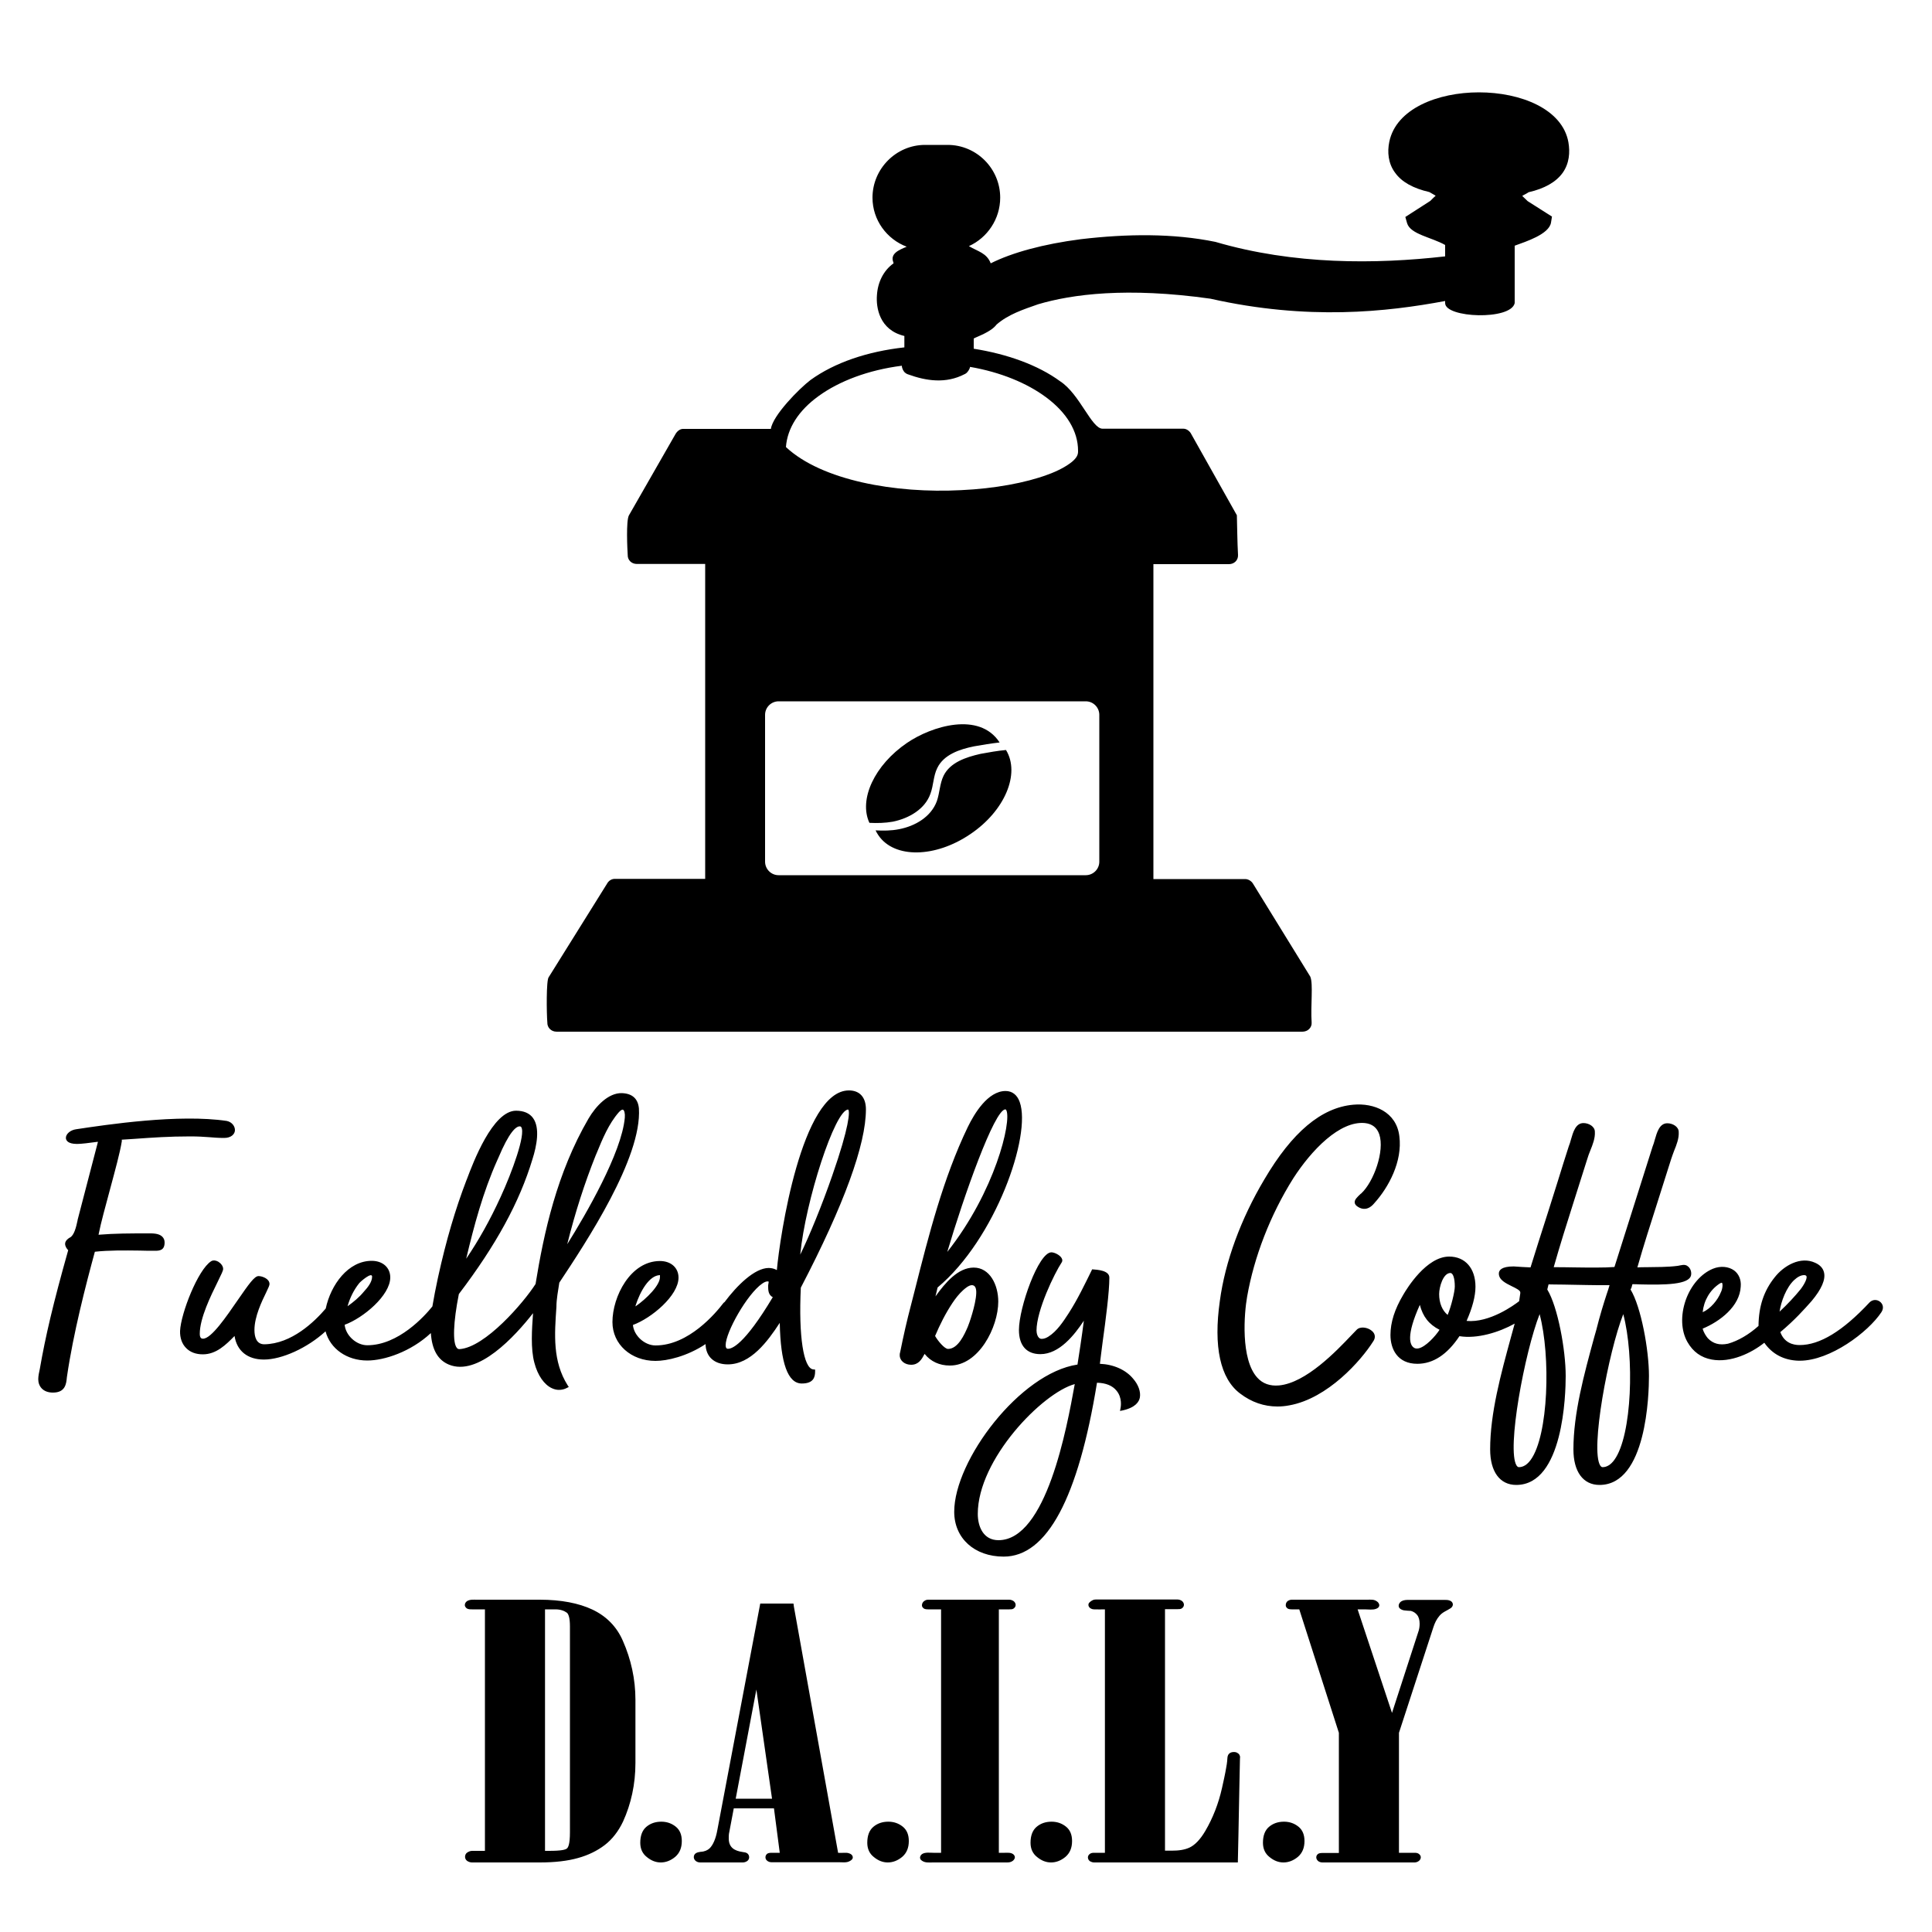 <?xml version="1.0" encoding="utf-8"?>
<!-- Generator: Adobe Illustrator 19.1.0, SVG Export Plug-In . SVG Version: 6.00 Build 0)  -->
<svg version="1.1" id="Layer_1" xmlns="http://www.w3.org/2000/svg" xmlns:xlink="http://www.w3.org/1999/xlink" x="0px" y="0px"
	 width="1000px" height="1000px" viewBox="0 0 1000 1000" style="enable-background:new 0 0 1000 1000;" xml:space="preserve">
<path d="M811.8,73.6c-3.1-17.2-24.7-25.8-46.3-25.8c-21.4,0-42.9,8.5-46.4,25.6c-1.1,5.2-0.6,11.2,3,16c3.4,4.8,9.4,8.1,17.7,10
	c1.5,0.9,2.4,1.3,3.3,1.9c-0.8,0.7-1.6,1.5-2.8,2.7l-12.9,8.3l0.9,3.2c1.7,5.8,12.7,7.3,19.7,11.3v5.9c-36,4.1-78.3,4.4-118.9-7.5
	c-21.9-4.5-45.8-4.2-69.6-1.4c-19.5,2.5-35.8,7-46.7,12.5c-2.1-5.4-6.6-6.1-11.3-8.9c9.5-4.3,16.2-14,16.2-25.1
	c0-15-12.2-27.3-27.2-27.3h-11.7c-15,0-27.2,12.4-27.2,27.3c0,11.6,7.4,21.5,17.7,25.4c-4.1,1.7-8.7,3.6-6.9,8.1
	c0,0.2,0.1,0.3,0.1,0.5c-5.2,3.7-8.2,9.8-8.6,16.5c-0.5,6.3,1.2,18,14.2,21.1v5.9c-19,2.1-36,7.8-48.6,16.9
	C413.6,201.2,400,215,399,222h-45.5c-1.7,0-3.2,1.4-4,2.9l-24,41.9c-1.5,2.9-0.8,17.4-0.6,20.4c-0.1,2.7,2,4.7,4.7,4.7H365v163
	h-46.8c-1.7,0-3.2,1-4,2.5L284,505.8c-1.3,1.5-1.1,18.7-0.7,23.4c-0.1,2.7,2,4.8,4.8,4.8h386c2.8,0,5-2.1,4.8-4.8
	c-0.6-8.5,0.9-20-0.7-23.7l-29.7-48.2c-0.9-1.4-2.5-2.3-4-2.3H597V292h39.1c2.7,0,4.8-2,4.7-4.7c-0.4-7.3-0.4-13.9-0.6-20.6
	l-23.6-42c-0.7-1.5-2.4-2.8-4-2.8h-41.9c-5.7,0-11.8-17.9-21.9-24.5c-11.7-8.6-27.8-14.2-44.8-16.9v-5.3c2-1.1,9-3.4,11.8-7.2
	c6.1-5.3,13.8-7.8,21.5-10.5c17.5-5.2,45.9-9,89.2-2.9c50.6,11.4,91.5,6.8,121.5,1.2v1.1c0,7.7,34,9,36,0v-29.7c0,0,0.1-0.1,0.2-0.1
	c5.4-2,17.6-5.8,18.6-11.9l0.5-3.1l-12.6-8c-1.2-1.2-2-1.9-2.8-2.7c0.9-0.6,1.8-0.9,3.3-1.9c8.3-1.9,14.2-5.3,17.6-10
	C812.3,84.6,812.7,78.8,811.8,73.6z M569,446c0,3.9-3.2,7-7,7H403c-3.9,0-7-3.2-7-7V370c0-3.9,3.2-7,7-7H562c3.9,0,7,3.2,7,7V446z
	 M541.4,205.6c10.7,7.9,16.6,17.6,16.6,27.7c0,0.2,0,0.2,0,0.4c0,1.5-0.5,3.1-3.1,5.3c-2.7,2.2-7.1,4.7-12.7,6.7
	c-11.3,4.2-27.4,7.2-44.7,8c-33.9,1.8-72.2-5-90.7-22.3c0.7-9.7,6.5-18.9,16.9-26.4c10.6-7.7,25.7-13.5,43.1-15.7
	c0,1.4,0.9,3.1,1.8,3.7c0.7,0.6,1.3,0.7,1.5,0.8c9.1,3.3,19.4,5,29.3-0.2c-0.1,0.1,0.1,0,0.8-0.5c0.6-0.5,1.7-1.9,1.9-3.2
	C517.8,192.6,531.6,198.3,541.4,205.6z M121.6,585.1c-0.1,1.9-1.9,3.9-5.6,3.9c-3,0-5.3-0.2-7.8-0.4c-2.8-0.2-5.6-0.4-9.7-0.4
	c-11.1,0-19.5,0.6-29.3,1.3c-2,0.1-4.1,0.3-6.2,0.4c0.1,0.4,0.1,0.7,0,1.1c-0.9,5.6-3.4,14.7-6,24.4c-2.3,8.6-4.8,17.5-6,23.7
	c8.4-0.7,16.6-0.7,25.3-0.7l0.6,0c2,0,5.3-0.1,7.1,1.7c0.8,0.8,1.2,1.8,1.2,3c0,4-2.5,4.3-4.9,4.3c-2.6,0-5.3,0-8-0.1
	c-7.9-0.1-16-0.2-23.2,0.6c-4.7,17.2-11.2,42.4-14.4,64.4l-0.1,0.7c-0.3,3.3-0.8,7.8-7.2,7.8c-5.3,0-7.6-3.4-7.6-6.9
	c0-1.7,0.4-3.5,0.8-5.3c2.9-16.7,6.8-33.5,14.7-61.5c-0.8-0.8-1.6-2-1.6-3.3c0-1.5,1.4-2.6,2.2-3.1l0.2-0.1c2.3-1.1,3.3-5.5,4-8.7
	l0.1-0.6l10.5-40.3c-0.1,0-0.2,0-0.2,0c-4.4,0.6-8.5,1.1-10.6,1.1c-4.9,0-5.7-1.9-5.8-3c-0.1-2.1,2.3-4.2,5.3-4.6
	c15.9-2.4,53.2-8,78-4.3C120.2,580.8,121.7,583.1,121.6,585.1z M288,676.5L288,676.5c0-4.2,0.9-8.5,1.5-12.6
	c14-21.1,42.8-64.6,41.2-90.2c-0.5-5.1-3.5-7.7-8.8-7.9c-7-0.2-13.5,6.7-17.3,13.2c-16.4,28.2-23.1,59.1-27.4,85.6
	c-6.2,9.7-26.1,32.8-39.3,33.7c-0.6,0-1-0.1-1.4-0.6c-2.3-2.6-1.9-13.3,1-27.9c19.3-25.4,31.4-47.6,38.1-69.8
	c2.2-6.9,4-16.2,0.3-21.3c-1.8-2.5-4.8-3.8-8.8-3.8c-12.1,0-22.2,26.8-25.5,35.6l-0.1,0.2c-5.8,15.1-10.6,31.4-14.7,50.1l-0.3,1.4
	c-1,4.6-1.9,9.3-2.7,14c-4,5-17.6,20.1-33.7,20.1c-5.7,0-11.2-5.1-11.7-10.6c9.6-3.5,23.6-15.2,23.6-24.5c0-5.1-3.9-8.6-9.6-8.6
	c-12.2,0-21.2,12.4-23.8,24.7c-5.9,6.9-17.7,18.3-31.8,18.5c-4.2,0-5.1-4-5.1-7.4c0-6.9,3.8-14.8,6.1-19.5c1.2-2.5,1.7-3.6,1.7-4.3
	c0-2.7-3.7-4.1-5.7-4.1c-2.1,0-5,4.1-10.8,12.5c-5.8,8.4-13.6,19.9-17.9,19.9c-0.5,0-1.7,0-1.7-2.5c0-8.2,5.8-19.9,9.3-27
	c1.9-3.9,2.8-5.7,2.8-6.6c0-1.6-1.3-3-2.6-3.8c-1.3-0.7-2.6-0.8-3.6-0.2c-6.9,4.4-15.7,27.1-16.1,36.1c-0.1,3.6,1,6.7,3.1,8.8
	c2.1,2.2,5.1,3.3,8.7,3.3c6.9,0,11.9-4.9,16.4-9.5c1.2,7.7,6.7,12.2,15.2,12.2c9.3,0,22.5-6,31.9-14.6c2.4,9,11,15.1,21.6,15.1
	c8.8,0,22.5-4.5,32.9-14.2c0.6,8.6,3.6,13.9,9.3,16.3c15.1,6.3,34.3-14.7,43.6-26.6c-0.6,8.3-1.3,18.4,0.7,25.7
	c1.7,6.5,5.1,11.4,9.2,13.2c1.1,0.5,2.3,0.8,3.5,0.8c1.4,0,2.8-0.3,4.1-1l1-0.5l-0.6-0.9C286,704.6,287,690.8,288,676.5z M293.6,644
	c4.1-16.5,9.1-31.9,14.7-45.9l0.6-1.4c2.9-7.1,6.2-15.1,11.4-21c1.1-1.2,1.8-1.5,2.2-1.3c0.6,0.3,1.1,1.8,0.9,4.1
	C321.8,596.7,303.1,628.8,293.6,644z M241.3,651.5c4-16.9,8.7-34.5,16.1-51c0.1-0.2,0.3-0.6,0.5-1.1c5.7-13.6,9.2-16.4,11.1-16.4
	c0.4,0,0.6,0.1,0.8,0.4c2.4,3.7-4.8,23.4-10.7,36.2C253.6,631.6,247.7,642.1,241.3,651.5z M179.9,676.1c1.2-4.3,3.2-8.4,6-11.9
	c0.6-0.8,6.7-6.1,6.7-3.4c0,2.9-2.5,5.8-4.3,7.8C185.9,671.5,183,673.9,179.9,676.1z M448.2,574.2c0-6.2-3.2-9.8-8.8-9.8
	c-24.5,0-35.8,75.9-37.3,93c-1.2-0.7-2.7-1.1-4.2-1.1c-7.3,0-16.5,9.1-22.9,17.7c-0.2,0.1-0.4,0.2-0.5,0.4l-0.1,0.1
	c-3.9,5.1-17.9,21.9-35.1,21.9c-5.7,0-11.2-5.1-11.7-10.6c9.6-3.5,23.6-15.2,23.6-24.5c0-5.1-3.9-8.6-9.6-8.6
	c-15.3,0-24.6,18.4-24.6,31.6c0,11.5,9.6,20.1,22.3,20.1c6,0,16.2-2.3,25.9-8.7c0.1,6.5,4.5,10.5,11.5,10.5
	c11.9,0,20.7-12,26.9-21.5c0.4,20.9,4.2,31.4,11.4,31.4c6.1,0,6.9-3.3,6.9-6.3v-0.9l-1-0.1c-5-0.6-7.6-17.1-6.4-42.3
	C436.9,623.5,448.2,592.4,448.2,574.2z M414.2,649.4c2.7-27.9,18-75,24.8-75.1c1,0.8,0.6,8.9-8.2,34.1
	C425.5,623.7,418.9,639.8,414.2,649.4z M400,671.4c-14.9,24.9-21.4,27-23.5,26.7c-0.6-0.1-0.9-0.7-0.9-1.9
	c0-6.6,11.1-26.4,18.9-31.8c1.4-1,2.5-1.3,3.3-1.1c0.1,0.3,0,0.9-0.1,1.3c-0.1,0.4-0.1,0.9-0.1,1.3
	C397.6,667.5,397.6,670.3,400,671.4z M328.9,676.2c0-0.1,0.1-0.2,0.1-0.4l0-0.1c2.3-7.2,7-15.6,12.6-15.7c0,0.2,0,0.5,0,0.8
	C341.8,665.1,334.7,672.2,328.9,676.2z M516.7,673.7c0-8.7-4.4-17.6-12.7-17.6c-8.1,0-14.7,7.8-19.8,14.9l1.1-4.6
	c30-25.1,48.7-78.8,42.5-96c-1.3-3.7-3.9-5.7-7.3-5.7c-9.2,0-16.2,11.7-19.6,18.7c-12.7,26.4-20.2,55.9-27.4,84.4
	c-0.7,2.8-1.4,5.5-2.1,8.2c-1.9,7.2-3.7,15-5.5,24c-0.2,0.5-0.2,1.1-0.2,1.5c0,2.8,2.6,4.9,5.9,4.9c3.9,0,5.5-2.9,6.9-5.5
	c0,0,0-0.1,0.1-0.1c3.1,3.9,7.7,6,13,6C506.6,706.9,516.7,686.9,516.7,673.7z M505.3,669.4c-0.2,5.9-3.8,16.1-4.4,17.4
	c-1.7,3.9-5,11.4-10.2,11.4c-1.8,0-5.3-4.2-6.7-6.7c2.5-5.9,5.4-11.7,9-17.1c1.6-2.4,3.4-4.7,5.5-6.6c1.1-1,2.9-2.5,4.4-2.6
	C504.8,665.1,505.4,666.9,505.3,669.4z M490.3,648c8.5-28.7,24.4-73.8,30.1-73.8c0.1,0,0.2,0,0.5,0.5
	C523.6,580.6,515.1,616.6,490.3,648z M569.3,705.9c0.3-3,0.9-6.8,1.4-11.1c1.6-11.6,3.5-26,3.5-33.5c0-3.8-6.3-4.1-8.9-4.3
	c-3.8,7.7-7.5,15.5-12.2,22.8c-2.8,4.3-6,9.2-10.4,12c-1.1,0.7-2.3,1.2-3.5,1.2c-2.2,0-2.7-3.1-2.7-4.3c0-10.4,9.2-29.5,13.1-35.4
	c0.2-0.4,0.5-1.1-0.1-2.1c-0.9-1.6-3.7-3-5.3-3c-6.7,0-16.8,28.6-16.8,40.2c0,8.1,4,12.5,11.1,12.5c9.8,0,17.6-9.9,22.5-17.3
	c-1,7.9-2.6,18.4-3.3,22.7c-29.7,4.4-63.8,49.5-63.8,76.2c0,13.7,10.5,23.2,25.6,23.2c22.4,0,38.6-30.3,48.3-90
	c4.6,0.1,8,1.5,10.1,4.1c3.1,3.7,2.2,8.4,2.1,9l-0.3,1.5l1.5-0.3c6.6-1.5,8.4-4.5,8.8-6.7c0.5-3-0.8-6.6-3.5-9.7
	C582.7,709,576.4,706.2,569.3,705.9z M506.1,783.6c0-28.3,33.5-62.7,50.2-67.2l-0.1,0.5c-4,22-14.6,80.3-39.4,80.3
	C509,797.2,506.1,790.2,506.1,783.6z M710.7,694.4c-6.2,9.8-23.4,29.4-43.3,33c-2.1,0.4-4.1,0.6-6.2,0.6c-6.9,0-13.4-2.2-19.3-6.7
	c-10.3-7.7-13.9-24.3-10.5-48c2.7-20.2,10.9-42.5,23-62.8c14.4-24.5,29.5-37.2,46-38.7c10.8-1,22.4,3.7,23.9,16.3
	c1.7,13.1-5.6,26.5-12.9,34.6c-3.2,3.9-6.3,3.3-8.3,2.1c-1.2-0.7-1.8-1.4-1.9-2.3c-0.2-1.5,1.2-2.8,3.1-4.6l0.2-0.1
	c6.6-6.1,12.3-22.2,9.4-30.7c-1.2-3.5-3.7-5.4-7.4-5.8c-13-1.3-27.7,14-37.1,28.6c-11.9,18.9-20.3,40.7-23.9,61.3
	c-1.5,8.4-3.5,32.3,5.3,41.9c2.8,3.1,6.6,4.4,11.2,4c14-1.3,29.8-17.9,37.4-25.9c1.1-1.1,2-2.1,2.8-2.9c1.8-1.9,5.7-1.3,7.8,0.5
	C711.9,690.3,712.1,692.5,710.7,694.4z M844.9,664.8C844.9,664.8,844.9,664.8,844.9,664.8c0.1-0.1,0.1-0.1,0.2-0.1
	c0.9,0,2.2,0,3.6,0.1c13,0.3,25.7,0.2,26.6-4.8c0.3-1.6-0.3-3.5-1.6-4.5c-1.6-1.4-3.4-0.6-5.3-0.3c-5.5,0.7-11,0.6-16.5,0.7
	c-1.5,0-3,0-4.4,0.1c3.2-11.3,6.9-22.7,10.4-33.7c1.7-5.4,3.4-10.7,5.1-16.1l2-6.3c0.4-1.4,1-2.7,1.5-4.2c1.3-3.2,2.6-6.5,2.4-9.8
	c0-2.7-3.1-4.5-5.9-4.5c-4.1,0-5.4,4.8-6.5,8.6c-0.3,1.2-0.7,2.4-1.1,3.4l-19.7,62.2l-0.1,0.2c-5,0.4-13.4,0.3-21,0.2
	c-3.9-0.1-7.6-0.1-10.4-0.1c3.2-11.3,6.8-22.7,10.3-33.7c1.7-5.4,3.4-10.8,5.1-16.1l2-6.3c0.4-1.4,0.9-2.7,1.5-4.2
	c1.3-3.2,2.6-6.5,2.4-9.8c0-2.7-3.1-4.5-5.9-4.5c-4.1,0-5.4,4.8-6.5,8.6c-0.3,1.2-0.7,2.4-1.1,3.4c-1.9,5.9-3.8,11.9-5.6,17.8
	c-3.3,10.5-6.6,21-10,31.5c-1.4,4.5-2.8,8.9-4.2,13.4c-2.9-0.1-5.8-0.3-8.7-0.5c-6.4,0-7.7,2-7.7,3.7c0,3.3,3.6,5,6.8,6.6
	c1.9,0.9,4.3,2.1,4.3,3.1v0.5l-0.6,4.1c-2.6,2-15.3,11.3-27.2,10.2c3-6.8,4.6-12.8,4.6-17.7c0-9.5-5.3-15.6-13.6-15.6
	c-11.8,0-21.9,16.5-23.8,19.8c-4.4,7.4-6.6,14.2-6.6,20.8c0,7.2,3.6,14.9,13.9,14.9c8.2,0,15.5-4.8,21.8-14.3
	c9.2,1.5,20.5-2,28.6-6.5l-1.9,6.9c-5.3,19.4-10.8,39.5-10.8,58.2c0,11.5,5,18.4,13.5,18.4c24.4,0,25.6-47,25.6-56.4
	c0-13.5-4.1-35.8-9.5-44.7c0-0.1,0-0.1,0-0.2c0.1-0.4,0.3-1.1,0.6-2.4c0,0,0-0.1,0-0.1c0,0,0.1,0,0.2,0c1.2,0,4,0.1,7.5,0.1
	c7,0.1,17.4,0.4,23.9,0.3c-0.4,1.4-0.9,3-1.5,4.7c-1.6,4.9-3.5,11-5.4,18.6l-1,3.5c-5.3,19.4-10.8,39.5-10.8,58.2
	c0,11.5,5,18.4,13.5,18.4c24.4,0,25.6-47,25.6-56.4c0-13.5-4.1-35.8-9.5-44.7c0-0.1,0-0.1,0-0.2
	C844.4,666.8,844.6,666.1,844.9,664.8z M835.6,755.6c-1.8,2.5-3.9,3.8-6.1,3.8c-0.3,0-0.7-0.1-1.2-0.8c-5.3-8.2,4.2-58.8,11.9-78.4
	C846,702,844.8,742.9,835.6,755.6z M792.3,755.6c-1.8,2.5-3.9,3.8-6.1,3.8c-0.3,0-0.7-0.1-1.2-0.8c-5.3-8.2,4.2-58.8,11.9-78.4
	C802.7,702,801.5,742.9,792.3,755.6z M753,665.9c0,2.7-1.9,10.4-3.7,14.7c-2.8-2.3-4.4-6.1-4.4-10.8c0-3.7,2.1-10.9,5.8-10.9
	C752.1,658.9,753,661.6,753,665.9z M745.1,688.3c-2.2,3.4-7.2,8.8-10.8,9.6c-1,0.2-1.8,0.1-2.4-0.3l0,0c-2.1-1.3-4.3-6,3-22.2
	C736.5,681.5,739.6,685.5,745.1,688.3z M973,673.7c-1.6-1.2-3.8-1.1-5.3,0.4l0,0c-13.9,14.9-25.8,22.1-36.2,22.1
	c-3.5,0-8-1.2-10-6.7c7.6-6.4,12.1-11.5,16.2-16.1c5.1-6.1,7.3-11.1,6.4-14.8c-0.5-2.2-2.1-3.9-4.6-5c-7.6-3.5-16.2,1.5-20.9,7.5
	c-5.7,7.1-8.3,15.1-8.4,25.2c-4.9,4.4-10.5,7.7-15.8,9.2c-4.4,0.9-7.7,0-10.4-2.8c-1-1.2-2.2-3-2.7-5c8.9-3.7,19.2-11.5,19.7-21.8
	c0.3-3.5-1-6.5-3.4-8.3c-2.9-2.1-7.1-2.5-11-0.9c-6.1,2.5-11.4,8.6-14.1,16.3c-2.7,7.8-2.4,15.8,0.9,21.6c2.9,5.1,7.1,8.1,12.6,9.1
	c9.8,1.8,20.6-3.4,27.2-8.7c4.1,5.9,10.2,9.1,17.8,9.3c0.2,0,0.4,0,0.6,0c15.6,0,35.3-14.7,42.2-25.1
	C975.3,676.9,974.5,674.8,973,673.7z M921.1,678.9c0.8-5.4,3.5-12.5,7.5-16.3c1.7-1.6,3.5-2.6,5.2-2.6c0,0,0.1,0,0.1,0
	c0.6,0,1,0.3,1.1,0.5c0.5,1-0.8,3.9-3,6.8C929,671,925.2,675.1,921.1,678.9z M881.3,679.2c0.6-6,3.7-11.4,8.6-14.7
	c0.9-0.6,1.4-0.6,1.4-0.5c0.5,0.5,0.3,3.2-0.6,4.9C889.1,672.9,885.4,677.4,881.3,679.2z M331.4,953.8c0-3.6,1-6.4,3.1-8.2
	c2.1-1.8,4.7-2.7,7.8-2.7c2.9,0,5.4,0.9,7.5,2.6c2.1,1.7,3.1,4.2,3.1,7.4c0,3.5-1.1,6.2-3.4,8.2c-2.3,1.9-4.8,2.9-7.5,2.9
	c-2.5,0-4.9-0.9-7.2-2.8C332.5,959.4,331.4,956.9,331.4,953.8z M448.9,953.8c0-3.6,1-6.4,3.1-8.2c2.1-1.8,4.7-2.7,7.8-2.7
	c2.9,0,5.4,0.9,7.5,2.6c2.1,1.7,3.1,4.2,3.1,7.4c0,3.5-1.1,6.2-3.4,8.2c-2.3,1.9-4.8,2.9-7.5,2.9c-2.5,0-4.9-0.9-7.2-2.8
	C450,959.4,448.9,956.9,448.9,953.8z M533.4,953.8c0-3.6,1-6.4,3.1-8.2c2.1-1.8,4.7-2.7,7.8-2.7c2.9,0,5.4,0.9,7.5,2.6
	c2.1,1.7,3.1,4.2,3.1,7.4c0,3.5-1.1,6.2-3.4,8.2c-2.3,1.9-4.8,2.9-7.5,2.9c-2.5,0-4.9-0.9-7.2-2.8
	C534.5,959.4,533.4,956.9,533.4,953.8z M653.7,953.8c0-3.6,1-6.4,3.1-8.2c2.1-1.8,4.7-2.7,7.8-2.7c2.9,0,5.4,0.9,7.5,2.6
	c2.1,1.7,3.1,4.2,3.1,7.4c0,3.5-1.1,6.2-3.4,8.2c-2.3,1.9-4.8,2.9-7.5,2.9c-2.5,0-4.9-0.9-7.2-2.8
	C654.8,959.4,653.7,956.9,653.7,953.8z M306.6,833.1c-7-3.3-16.2-5.1-27.2-5.1c-4.4,0-8.9,0-13.3,0c-6.4,0-12.9,0-19.3,0
	c-1.7,0-3.5-0.2-5,0.7c-0.8,0.5-1.3,1.4-1.2,2.3c0.1,0.6,0.5,1.1,1,1.5c0.8,0.5,1.8,0.5,2.7,0.5c0,0,6.7,0,6.7,0v125h-6.7
	c-1,0-1.9,0.5-2.5,0.9c-0.5,0.3-1.1,1.1-1.1,2.2c0,0.8,0.4,1.6,1.1,2.1c0.6,0.4,1.5,0.8,2.5,0.8h35.1c7.9,0,14.5-0.8,19.8-2.3
	c5.4-1.5,10-3.8,13.8-6.7c3.8-2.9,7.1-7.1,9.5-12.2c4.1-9,6.4-19.2,6.4-30.3v-32.7c0-10.7-2.3-21-6.5-30.5
	C319.2,841.9,313.8,836.5,306.6,833.1z M295,841.8v106.6c0,6.5-1,7.9-1.6,8.4c-0.8,0.6-2.7,1.2-9.3,1.2h-2V833h5.3
	c2.9,0,4.7,0.8,6.1,1.8C294.3,835.6,295,837.5,295,841.8z M438.9,959.1c-0.5-0.1-0.9-0.1-1.3-0.1c-0.3,0-3.8,0.1-3.8,0
	c0,0-22.9-127.5-22.9-127.5l-0.2-1.5h-17.2l-22.2,117.2c-0.8,4.5-2.2,7.7-4,9.5c-1.1,1-2.6,1.7-4.7,1.8c-1.6,0.2-3.5,0.7-3.5,2.8
	c0.1,1.7,1.7,2.7,3.3,2.7c0,0,22.1,0,22.1,0c0.8,0,1.6-0.3,2.2-0.7c1.4-0.9,1.4-3,0.1-4c-0.7-0.5-1.6-0.6-2.4-0.7
	c-4.2-0.6-7.2-2.3-7.2-7c0-0.8,0-1.8,0.1-2.4l2.5-13.2h20.8l3,23h-4.3c-1.1,0-1.8,0.2-2.2,0.5c-0.6,0.5-0.9,1.1-0.9,1.8
	c0,0.8,0.3,1.4,1,1.9c0.4,0.3,1.1,0.7,2.2,0.7c4.6,0,9.2,0,13.8,0c7.1,0,14.3,0,21.4,0c1.7,0,3.7,0.3,5.2-0.6c0.8-0.4,1.6-1,1.6-1.9
	C441.4,960.1,440.2,959.4,438.9,959.1z M380.8,931l10.7-56.5l8.1,56.5H380.8z M517,833v126c0,0,2.9,0,3.1,0c1.5,0,3-0.2,4.3,0.7
	c0.5,0.4,0.9,1,0.9,1.6c0,0.7-0.5,1.4-1,1.8c-1.4,1.1-3,0.9-4.6,0.9c-7,0-14,0-21,0c-3.8,0-7.6,0-11.3,0c-1.5,0-2.9,0-4.4,0
	c-2,0-4.1,0.3-5.8-0.9c-0.4-0.3-0.8-0.6-0.9-1.1c-0.3-0.8,0.2-1.8,0.9-2.3c1.6-1.1,4.1-0.7,5.9-0.7c1.3,0,2.7,0,4,0c0,0,0-126,0-126
	h-6.8c-1.1,0-1.8-0.2-2.2-0.5c-0.6-0.5-0.9-0.9-0.9-1.6c0-1,0.5-1.6,0.9-2c0.4-0.3,1.1-0.9,2.2-0.9h42.1c0.8,0,1.6,0.3,2.2,0.7
	c0.7,0.5,1.1,1.3,1.1,2c0,0.8-0.4,1.4-1.1,1.9c-0.6,0.4-1.3,0.4-2.2,0.4H517z M641.7,908.7c0.2,0.5,0.2,1,0.1,1.6
	c-0.1,4.8-0.2,9.6-0.3,14.4c-0.2,8.6-0.3,17.1-0.5,25.7c-0.1,4.5-0.2,8.6-0.3,13.6c0,0-74.4,0-74.4,0c-0.8,0-1.5-0.3-2.1-0.6
	c-0.7-0.5-1.1-1.2-1.1-2c0-0.8,0.4-1.4,1.1-1.9c0.6-0.4,1.3-0.5,2.1-0.5h5.6c0,0,0-126,0-126c-1.8,0-3.7,0.1-5.5,0
	c-0.8,0-1.5-0.2-2.2-0.7c-0.6-0.5-1-1.3-0.8-2c0.1-0.6,0.6-1,1.1-1.4c1-0.7,1.6-1,2.7-1c0.8,0,1.6,0,2.4,0c2.6,0,5.2,0,7.8,0
	c7,0,13.9,0,20.9,0c3.7,0,7.5,0,11.2,0c0.8,0,1.6,0.3,2.2,0.7c0.7,0.5,1.1,1.3,1.1,2c0,0.8-0.4,1.4-1.1,1.9
	c-0.6,0.4-1.4,0.4-2.2,0.4H603v125h3.5c3.6,0,6.7-0.4,9.4-1.7c2.6-1.3,5.3-4,7.9-8.4c4-6.8,6.9-14.3,8.7-22.3
	c0.8-3.6,1.6-7.1,2.2-10.7c0.2-1.1,0.4-2.3,0.5-3.4c0.1-1.2,0-2.8,1-3.7c0.5-0.5,1.1-0.7,1.7-0.8c0.7-0.1,1.5-0.1,2.2,0.2
	c0.2,0.1,0.4,0.2,0.5,0.3C641.2,907.7,641.5,908.2,641.7,908.7z M752,830.5c0,0.8-0.6,1.6-1.3,2c-2,1.3-4,1.9-5.6,3.8
	c-1.5,1.7-2.5,3.8-3.2,6c0,0-17.8,54.6-17.8,54.6V959h8.1c0.8,0,1.5,0.1,2.1,0.5c0.7,0.5,1.1,1.1,1.1,1.8c0,0.8-0.4,1.5-1.1,2
	c-0.6,0.4-1.3,0.7-2.1,0.7h-47.7c-1.1,0-1.8-0.4-2.2-0.7c-0.6-0.5-1-1.2-1-1.9c0-0.8,0.3-1.3,0.9-1.8c0.4-0.3,1.1-0.5,2.2-0.5h8.6
	v-62.2L672.5,833h-3.9c-1.1,0-1.8-0.2-2.2-0.5c-0.6-0.5-0.9-0.9-0.9-1.7c0-1.1,0.6-1.8,1-2.1c0.6-0.4,1.3-0.7,2.1-0.7
	c3.4,0,6.8,0,10.2,0c6.9,0,13.8,0,20.7,0c2.7,0,5.4,0,8.2,0c2,0,3.7-0.3,5.4,1.2c0.5,0.5,0.9,1.2,0.8,1.9c-0.1,0.8-0.8,1.3-1.6,1.6
	c-1.7,0.7-4.1,0.3-6,0.3c-1.2,0-2.4,0-3.6,0c0,0,17.8,53.6,17.8,53.6l13.5-41.6c0.6-1.6,0.8-3.1,0.8-4.5c0-1.9-0.4-3.5-1.3-4.6
	c-0.8-1-1.8-1.7-3.2-2.1c-1.2-0.1-2.5-0.1-3.7-0.3c-1-0.2-2.1-0.7-2.5-1.6c-0.5-1.2,0.3-2.6,1.5-3.2c1.2-0.6,2.5-0.6,3.8-0.6
	c6.1,0,12.2,0,18.3,0c0.9,0,1.9,0,2.8,0.4c0.2,0.1,0.5,0.2,0.7,0.4C751.6,829.2,752,829.8,752,830.5z M462.1,425.3
	c-4,0.7-8,0.8-12.1,0.6c-5.6-12.1,2.6-29.9,19.5-41.4c12.6-8.6,37.4-16.4,47.9-0.2c-4.4,0.5-8.8,1.2-13.2,2
	c-7.5,1.5-15.8,4.3-19.1,11.3c-2,4-1.9,8.9-3.5,13.2C478.8,418.8,470.5,423.6,462.1,425.3z M502.3,431.7
	c-18.2,12.4-39.4,12.7-47.6,0.7c-0.6-0.9-1.1-1.7-1.5-2.6c4,0.2,8.1,0.2,12.1-0.6c8.4-1.6,16.6-6.4,19.6-14.5
	c1.5-4.3,1.5-9.1,3.5-13.2c3.4-6.9,11.6-9.6,19.1-11.3c4.4-0.8,8.7-1.6,13.2-2C528.2,400.4,520.1,419.7,502.3,431.7z"/>
</svg>
